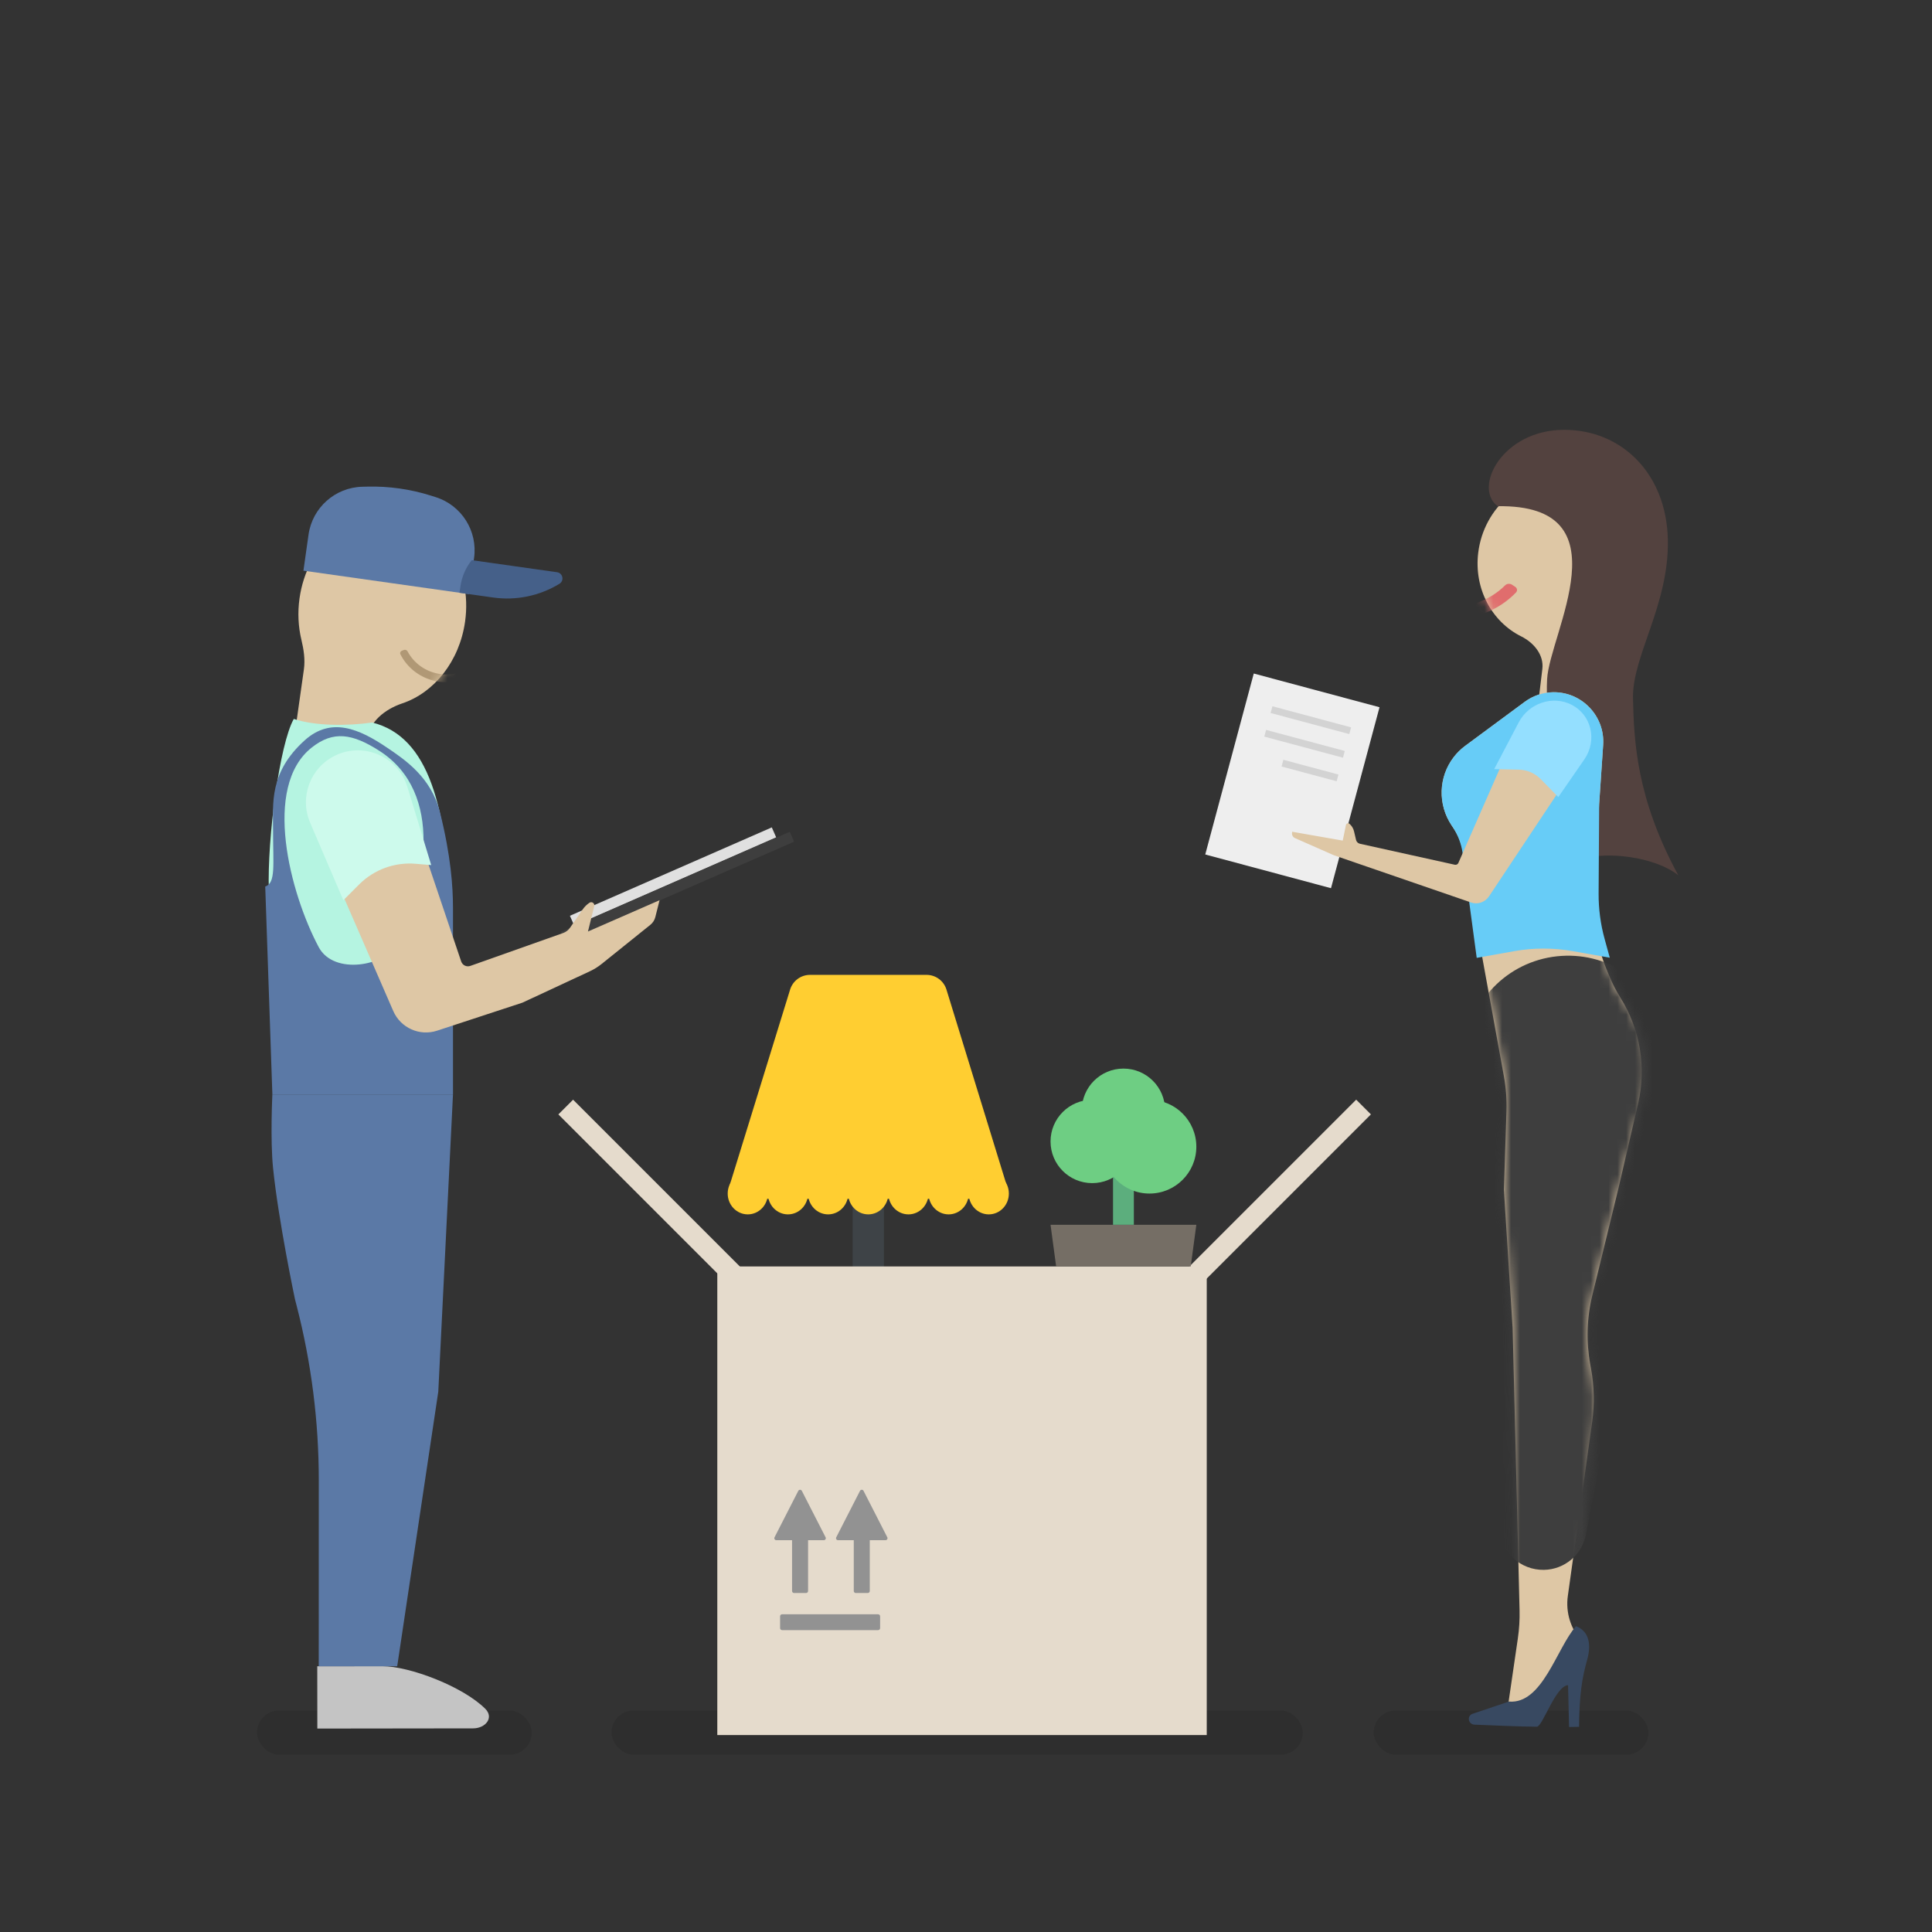 <?xml version="1.0" encoding="UTF-8"?> <svg xmlns="http://www.w3.org/2000/svg" width="218" height="218" viewBox="0 0 218 218" fill="none"><rect x="0" y="0" width="218" height="218" fill="#333333" stroke="none"/> <rect opacity="0.1" x="29" y="193" width="31" height="5" rx="2.5" fill="black"></rect> <rect opacity="0.1" x="155" y="193" width="31" height="5" rx="2.5" fill="black"></rect> <path fill-rule="evenodd" clip-rule="evenodd" d="M34.29 75.534C34.449 74.412 34.27 73.277 34.006 72.175C33.656 70.714 33.569 69.129 33.799 67.505C34.65 61.488 39.521 57.201 44.679 57.93C49.836 58.66 53.328 64.129 52.477 70.147C51.841 74.642 48.962 78.171 45.395 79.365C43.468 80.01 41.584 81.458 41.464 83.486C41.344 85.514 39.529 87.016 37.515 86.753L36.891 86.672C34.633 86.378 33.05 84.298 33.369 82.044L34.29 75.534Z" fill="#DEC7A5"></path> <mask id="mask0_310_1891" style="mask-type:alpha" maskUnits="userSpaceOnUse" x="33" y="57" width="20" height="23"> <path d="M33.799 67.505C32.948 73.523 36.439 78.992 41.597 79.721C46.755 80.451 51.626 76.164 52.477 70.147C53.328 64.129 49.836 58.66 44.679 57.93C39.521 57.201 34.65 61.488 33.799 67.505Z" fill="#DEC7A5"></path> </mask> <g mask="url(#mask0_310_1891)"> <path d="M45.575 73.339C45.731 73.278 45.909 73.35 45.986 73.496C46.688 74.826 48.028 75.822 49.671 76.054C51.319 76.287 52.887 75.698 53.93 74.608C54.044 74.49 54.235 74.469 54.368 74.571L54.573 74.728C54.707 74.83 54.731 75.018 54.619 75.141C54.034 75.782 53.298 76.282 52.471 76.598C51.548 76.951 50.543 77.064 49.556 76.926C48.568 76.788 47.633 76.403 46.842 75.81C46.134 75.278 45.564 74.595 45.177 73.818C45.103 73.669 45.178 73.495 45.335 73.434L45.575 73.339Z" fill="#B09875"></path> </g> <path d="M53.491 62.97C53.922 59.926 52.088 57.018 49.157 56.093L48.616 55.922C46.3 55.191 43.879 54.849 41.451 54.909L40.884 54.923C37.811 54.999 35.243 57.285 34.813 60.329L34.238 64.393L44.229 65.806L52.916 67.035L53.491 62.97Z" fill="#5B79A6"></path> <path d="M51.852 66.885C53.612 67.134 54.801 67.302 55.639 67.421C58.239 67.788 60.885 67.241 63.126 65.872C63.693 65.526 63.512 64.66 62.854 64.567C59.191 64.049 58.964 64.016 53.231 63.206C52.548 64.058 52.108 65.077 51.955 66.158L51.852 66.885Z" fill="#456089"></path> <rect width="24.869" height="1.225" transform="matrix(-0.916 0.401 0.401 0.916 87.088 93.36)" fill="#E0E0E0"></rect> <path d="M89.115 93.856L63.291 105.146L63.779 106.263L89.604 94.973L89.115 93.856Z" fill="#3E3E3E"></path> <path d="M35.807 195.045L35.799 188.017L43.146 188.008C46.182 188.004 52.222 190.278 54.763 192.819C55.761 193.817 54.788 195.021 53.377 195.023L35.807 195.045Z" fill="#C4C4C4"></path> <path d="M38.382 118.953C35.833 117.075 30.655 110.743 30.333 100.44C30.15 94.584 31.548 83.952 33.15 81.122C35.565 81.927 39.187 81.927 42.004 81.525C48.444 83.134 50.456 91.184 50.858 103.257C51.18 112.916 42.675 117.746 38.382 118.953Z" fill="#B5F4E1"></path> <path fill-rule="evenodd" clip-rule="evenodd" d="M30.733 123.491H51.113V102.448C51.113 100.034 50.874 96.569 49.648 91.665C48.657 87.699 45.683 85.715 43.641 84.338C40.565 82.263 37.375 80.84 34.384 83.533C30.36 87.155 30.811 90.673 30.811 93.648C30.811 97.613 31.135 99.631 29.928 100.034L30.733 123.491ZM35.189 84.338C37.6 82.443 39.734 82.742 42.836 84.74C50.19 89.478 48.038 100.034 44.819 106.473C43.559 108.993 37.674 110.081 35.965 106.875C32.745 100.839 29.555 88.765 35.189 84.338Z" fill="#5B79A6"></path> <path d="M35.971 167.057C35.974 160.398 35.132 153.765 33.468 147.317L33.283 146.601C33.283 146.601 31.419 137.769 30.811 131.798C30.483 128.57 30.733 123.491 30.733 123.491H51.113L49.455 157.028L44.819 188.017H35.965L35.971 167.057Z" fill="#5B79A6"></path> <path d="M44.374 114.08L36.053 94.952C34.819 92.115 36.205 88.823 39.096 87.723C41.971 86.629 45.178 88.143 46.161 91.057L52.039 108.488C52.183 108.914 52.647 109.14 53.071 108.989L63.536 105.281C63.855 105.168 64.13 104.958 64.323 104.68L65.756 102.607C65.959 102.313 66.216 102.06 66.513 101.862C66.782 101.683 67.13 101.928 67.053 102.241L66.344 105.108L74.424 101.576L73.943 103.485C73.858 103.825 73.663 104.127 73.39 104.347L67.879 108.774C67.475 109.098 67.034 109.373 66.564 109.592L58.949 113.137L49.32 116.298C47.346 116.946 45.203 115.985 44.374 114.08Z" fill="#DEC7A5"></path> <path d="M48.658 97.613L45.975 88.814C44.925 85.373 41.049 83.684 37.814 85.258C35.004 86.624 33.763 89.957 34.994 92.828L38.744 101.578L40.528 99.794C42.204 98.118 44.534 97.266 46.896 97.465L48.658 97.613Z" fill="#CDFAEC"></path> <path fill-rule="evenodd" clip-rule="evenodd" d="M182.388 70.09C182.455 69.531 182.691 69.005 183.01 68.534C183.868 67.264 184.45 65.767 184.646 64.133C185.27 58.948 181.779 54.355 176.85 53.873C171.92 53.391 167.418 57.203 166.795 62.388C166.305 66.462 168.354 70.17 171.646 71.807C173.067 72.514 174.224 73.892 174.033 75.48L173.668 78.511C173.474 80.127 174.63 81.566 176.25 81.724L177.999 81.895C179.619 82.054 181.091 80.872 181.285 79.255L182.388 70.09Z" fill="#DEC7A5"></path> <mask id="mask1_310_1891" style="mask-type:alpha" maskUnits="userSpaceOnUse" x="166" y="53" width="19" height="20"> <path d="M184.646 64.133C184.023 69.318 179.521 73.131 174.591 72.649C169.662 72.167 166.171 67.573 166.795 62.388C167.418 57.203 171.92 53.391 176.85 53.873C181.779 54.355 185.27 58.948 184.646 64.133Z" fill="#DEC7A5"></path> </mask> <g mask="url(#mask1_310_1891)"> <path d="M170.593 65.968C170.357 65.815 170.025 65.855 169.833 66.047C168.078 67.802 165.388 68.8 162.513 68.519C159.63 68.237 157.235 66.735 155.94 64.672C155.799 64.448 155.485 64.343 155.217 64.447L154.803 64.606C154.533 64.71 154.411 64.987 154.548 65.217C155.262 66.419 156.289 67.464 157.551 68.266C158.958 69.16 160.607 69.72 162.334 69.891C164.061 70.062 165.806 69.837 167.395 69.24C168.819 68.704 170.074 67.885 171.061 66.851C171.25 66.653 171.198 66.359 170.958 66.204L170.593 65.968Z" fill="#E06D6D"></path> </g> <path d="M176.499 48.5C169.499 48.5 166.175 55.051 168.994 57.119C183.539 56.888 174.841 71.492 174.57 76.639C174.353 80.757 175.398 83.913 175.948 84.975C177.15 85.921 179.348 91.944 179.15 96.833C181.1 96.159 186.567 96.556 189.372 98.761C184.654 90.084 184.375 83.655 184.261 78.835C184.146 74.015 188.368 68.229 188.193 60.837C188.017 53.445 182.999 48.5 176.499 48.5Z" fill="#53423F"></path> <path d="M163.798 93.138L163.992 93.428C164.539 94.245 164.912 95.165 165.088 96.129L169.688 121.407C169.929 122.728 170.028 124.071 169.984 125.411L169.694 134.236L170.679 149.864L171.461 181.685C171.487 182.751 171.423 183.816 171.269 184.87L170.19 192.257C172.173 192.517 174.139 191.717 175.367 190.151L176.02 189.318L178.987 185.757L178.481 185.196C177.226 183.804 176.649 181.932 176.908 180.085L179.654 160.449C179.934 158.449 179.89 156.415 179.524 154.424L179.451 154.026C178.97 151.41 179.046 148.726 179.674 146.151L182.635 134.018L184.845 124.491C185.79 120.419 185.068 116.125 182.838 112.563C182.366 111.808 181.958 111.016 181.619 110.194L181.269 109.345C180.187 106.723 179.707 103.895 179.865 101.072L180.442 90.722L180.894 84.057C181.114 80.811 178.496 78.055 175.24 78.107C174.091 78.125 172.979 78.501 172.058 79.181L165.327 84.156C164.835 84.52 164.396 84.952 164.023 85.438C162.306 87.679 162.216 90.775 163.798 93.138Z" fill="#DEC7A5"></path> <path d="M163.798 93.141L163.92 93.323C164.513 94.209 164.896 95.218 165.038 96.271L166.627 108.082L170.849 107.327C173.035 106.937 175.275 106.936 177.468 107.324L181.641 108.064L181.058 105.941C180.599 104.271 180.372 102.547 180.382 100.818L180.443 90.725L180.895 84.06C181.115 80.814 178.496 78.058 175.241 78.11C174.091 78.128 172.979 78.504 172.059 79.184L165.328 84.159C164.835 84.523 164.396 84.955 164.024 85.441C162.307 87.682 162.216 90.778 163.798 93.141Z" fill="#67CCF7"></path> <mask id="mask2_310_1891" style="mask-type:alpha" maskUnits="userSpaceOnUse" x="162" y="74" width="24" height="116"> <path d="M164.211 83.208L164.171 83.26C162.338 85.653 162.241 88.959 163.93 91.482C164.487 92.313 164.862 93.251 165.031 94.235L169.722 121.499C169.939 122.762 170.028 124.044 169.986 125.323L169.693 134.24L170.677 149.868L170.975 184.38C170.999 187.133 173.266 189.354 176.019 189.322L178.986 185.761L178.109 184.168L179.898 159.848C180.015 158.245 179.928 156.632 179.637 155.049L179.449 154.03C178.969 151.414 179.045 148.731 179.673 146.155L182.633 134.022L185.376 124.07C186.41 120.318 185.668 116.286 183.36 113.123C182.544 112.004 181.913 110.761 181.493 109.444L180.638 106.761C179.938 104.564 179.644 102.26 179.773 99.964L180.891 79.899C181.064 76.805 178.56 74.201 175.46 74.25C174.123 74.272 172.848 74.796 171.888 75.718L164.925 82.409C164.667 82.657 164.429 82.924 164.211 83.208Z" fill="#DEC7A5"></path> </mask> <g mask="url(#mask2_310_1891)"> <path d="M165.152 122.69L169.16 172.552C169.37 175.167 171.584 177.179 174.206 177.137C176.528 177.1 178.498 175.452 178.942 173.176L188.775 122.695C189.184 120.598 189.04 118.427 188.358 116.394L188.211 115.955C186.436 110.667 181.213 107.311 175.682 107.905C170.039 108.512 165.662 113.058 165.27 118.72L165.141 120.595C165.092 121.293 165.096 121.993 165.152 122.69Z" fill="#3E3E3E"></path> </g> <path d="M177.832 183.487C175.625 186.009 174.048 192.314 170.265 191.999L166.151 193.38C165.898 193.465 165.73 193.705 165.737 193.972C165.745 194.311 166.024 194.591 166.363 194.604C167.863 194.661 171.594 194.836 173.418 194.836C174.048 194.836 175.555 190.175 176.934 190.153L177.047 194.869L178.175 194.851C178.213 191.127 178.515 189.34 179.093 187.27C179.533 185.693 179.408 184.118 177.832 183.487Z" fill="#384961"></path> <rect width="14.689" height="21.137" transform="matrix(-0.966 -0.259 -0.259 0.966 155.66 79.802)" fill="#EEEEEE"></rect> <path d="M152.35 82.452L143.473 80.073" stroke="#D3D3D3" stroke-width="0.786"></path> <path d="M151.637 85.116L142.76 82.738" stroke="#D3D3D3" stroke-width="0.786"></path> <path d="M150.922 87.776L144.708 86.111" stroke="#D3D3D3" stroke-width="0.786"></path> <path d="M174.801 86.3L172.986 85.338C171.641 84.626 169.863 85.286 169.228 86.732L164.557 97.373C164.491 97.523 164.322 97.61 164.164 97.575L153.457 95.208C153.234 95.158 153.064 94.994 153.013 94.778L152.784 93.804C152.704 93.466 152.52 93.166 152.255 92.943C152.124 92.833 151.908 92.915 151.872 93.088L151.51 94.85L145.805 93.851L145.79 93.955C145.75 94.219 145.885 94.466 146.127 94.572L150.501 96.5L166.025 101.845C166.743 102.092 167.58 101.795 168.017 101.138L175.579 89.762C176.399 88.528 176.046 86.959 174.801 86.3Z" fill="#DEC7A5"></path> <path d="M168.598 86.785L171.367 81.512C172.514 79.327 175.214 78.43 177.344 79.527C179.588 80.683 180.249 83.55 178.766 85.696L175.834 89.938L173.83 87.896C173.185 87.239 172.3 86.862 171.356 86.842L168.598 86.785Z" fill="#94DFFF"></path> <rect opacity="0.1" x="69" y="193" width="78" height="5" rx="2.5" fill="black"></rect> <rect x="96.213" y="135.851" width="3.525" height="9.4" fill="#3E4347"></rect> <path d="M89.154 111.657C89.458 110.672 90.369 110 91.399 110H104.548C105.58 110 106.491 110.673 106.794 111.659L113.59 133.743C113.823 134.498 113.258 135.263 112.467 135.263H83.456C82.665 135.263 82.1 134.497 82.333 133.741L89.154 111.657Z" fill="#FFCE31"></path> <path d="M80.938 142.901H136.164V195.777H80.938V142.901Z" fill="#E5DBCC"></path> <path fill-rule="evenodd" clip-rule="evenodd" d="M97.039 168.223C97.123 168.059 97.356 168.059 97.439 168.223L100.12 173.463C100.196 173.613 100.088 173.79 99.919 173.79H98.143L98.143 179.524C98.143 179.649 98.042 179.749 97.918 179.749H96.561C96.437 179.749 96.336 179.649 96.336 179.524L96.336 173.79H94.559C94.391 173.79 94.282 173.613 94.359 173.463L97.039 168.223Z" fill="#929292"></path> <path fill-rule="evenodd" clip-rule="evenodd" d="M99.309 183.712C99.309 183.836 99.207 183.938 99.082 183.938L88.248 183.938C88.124 183.938 88.022 183.836 88.022 183.712L88.022 182.376C88.022 182.251 88.124 182.15 88.248 182.15L99.082 182.15C99.207 182.15 99.309 182.251 99.309 182.376L99.309 183.712Z" fill="#929292"></path> <path fill-rule="evenodd" clip-rule="evenodd" d="M90.076 168.223C90.16 168.059 90.393 168.059 90.477 168.223L93.157 173.463C93.233 173.613 93.125 173.79 92.957 173.79H91.18L91.18 179.524C91.18 179.649 91.079 179.749 90.955 179.749H89.598C89.474 179.749 89.373 179.649 89.373 179.524L89.373 173.79H87.596C87.428 173.79 87.319 173.613 87.396 173.463L90.076 168.223Z" fill="#929292"></path> <rect width="27.613" height="2.35" transform="matrix(-0.707 -0.707 -0.707 0.707 84.188 143.608)" fill="#E5DBCC"></rect> <rect x="133.502" y="143.608" width="27.613" height="2.35" transform="rotate(-45 133.502 143.608)" fill="#E5DBCC"></rect> <ellipse cx="84.377" cy="134.676" rx="2.266" ry="2.35" fill="#FFCE31"></ellipse> <ellipse cx="88.909" cy="134.676" rx="2.266" ry="2.35" fill="#FFCE31"></ellipse> <ellipse cx="93.442" cy="134.676" rx="2.266" ry="2.35" fill="#FFCE31"></ellipse> <ellipse cx="97.973" cy="134.676" rx="2.266" ry="2.35" fill="#FFCE31"></ellipse> <ellipse cx="102.506" cy="134.676" rx="2.266" ry="2.35" fill="#FFCE31"></ellipse> <ellipse cx="107.04" cy="134.676" rx="2.266" ry="2.35" fill="#FFCE31"></ellipse> <ellipse cx="111.571" cy="134.676" rx="2.266" ry="2.35" fill="#FFCE31"></ellipse> <path d="M118.539 138.201H134.99L134.357 142.901H119.172L118.539 138.201Z" fill="#756E65"></path> <rect x="125.59" y="128.8" width="2.35" height="9.4" fill="#5CAE7D"></rect> <circle cx="123.239" cy="128.8" r="4.7" fill="#6ECE83"></circle> <circle cx="126.765" cy="125.275" r="4.7" fill="#6ECE83"></circle> <circle cx="129.702" cy="129.388" r="5.288" fill="#6ECE83"></circle> </svg> 